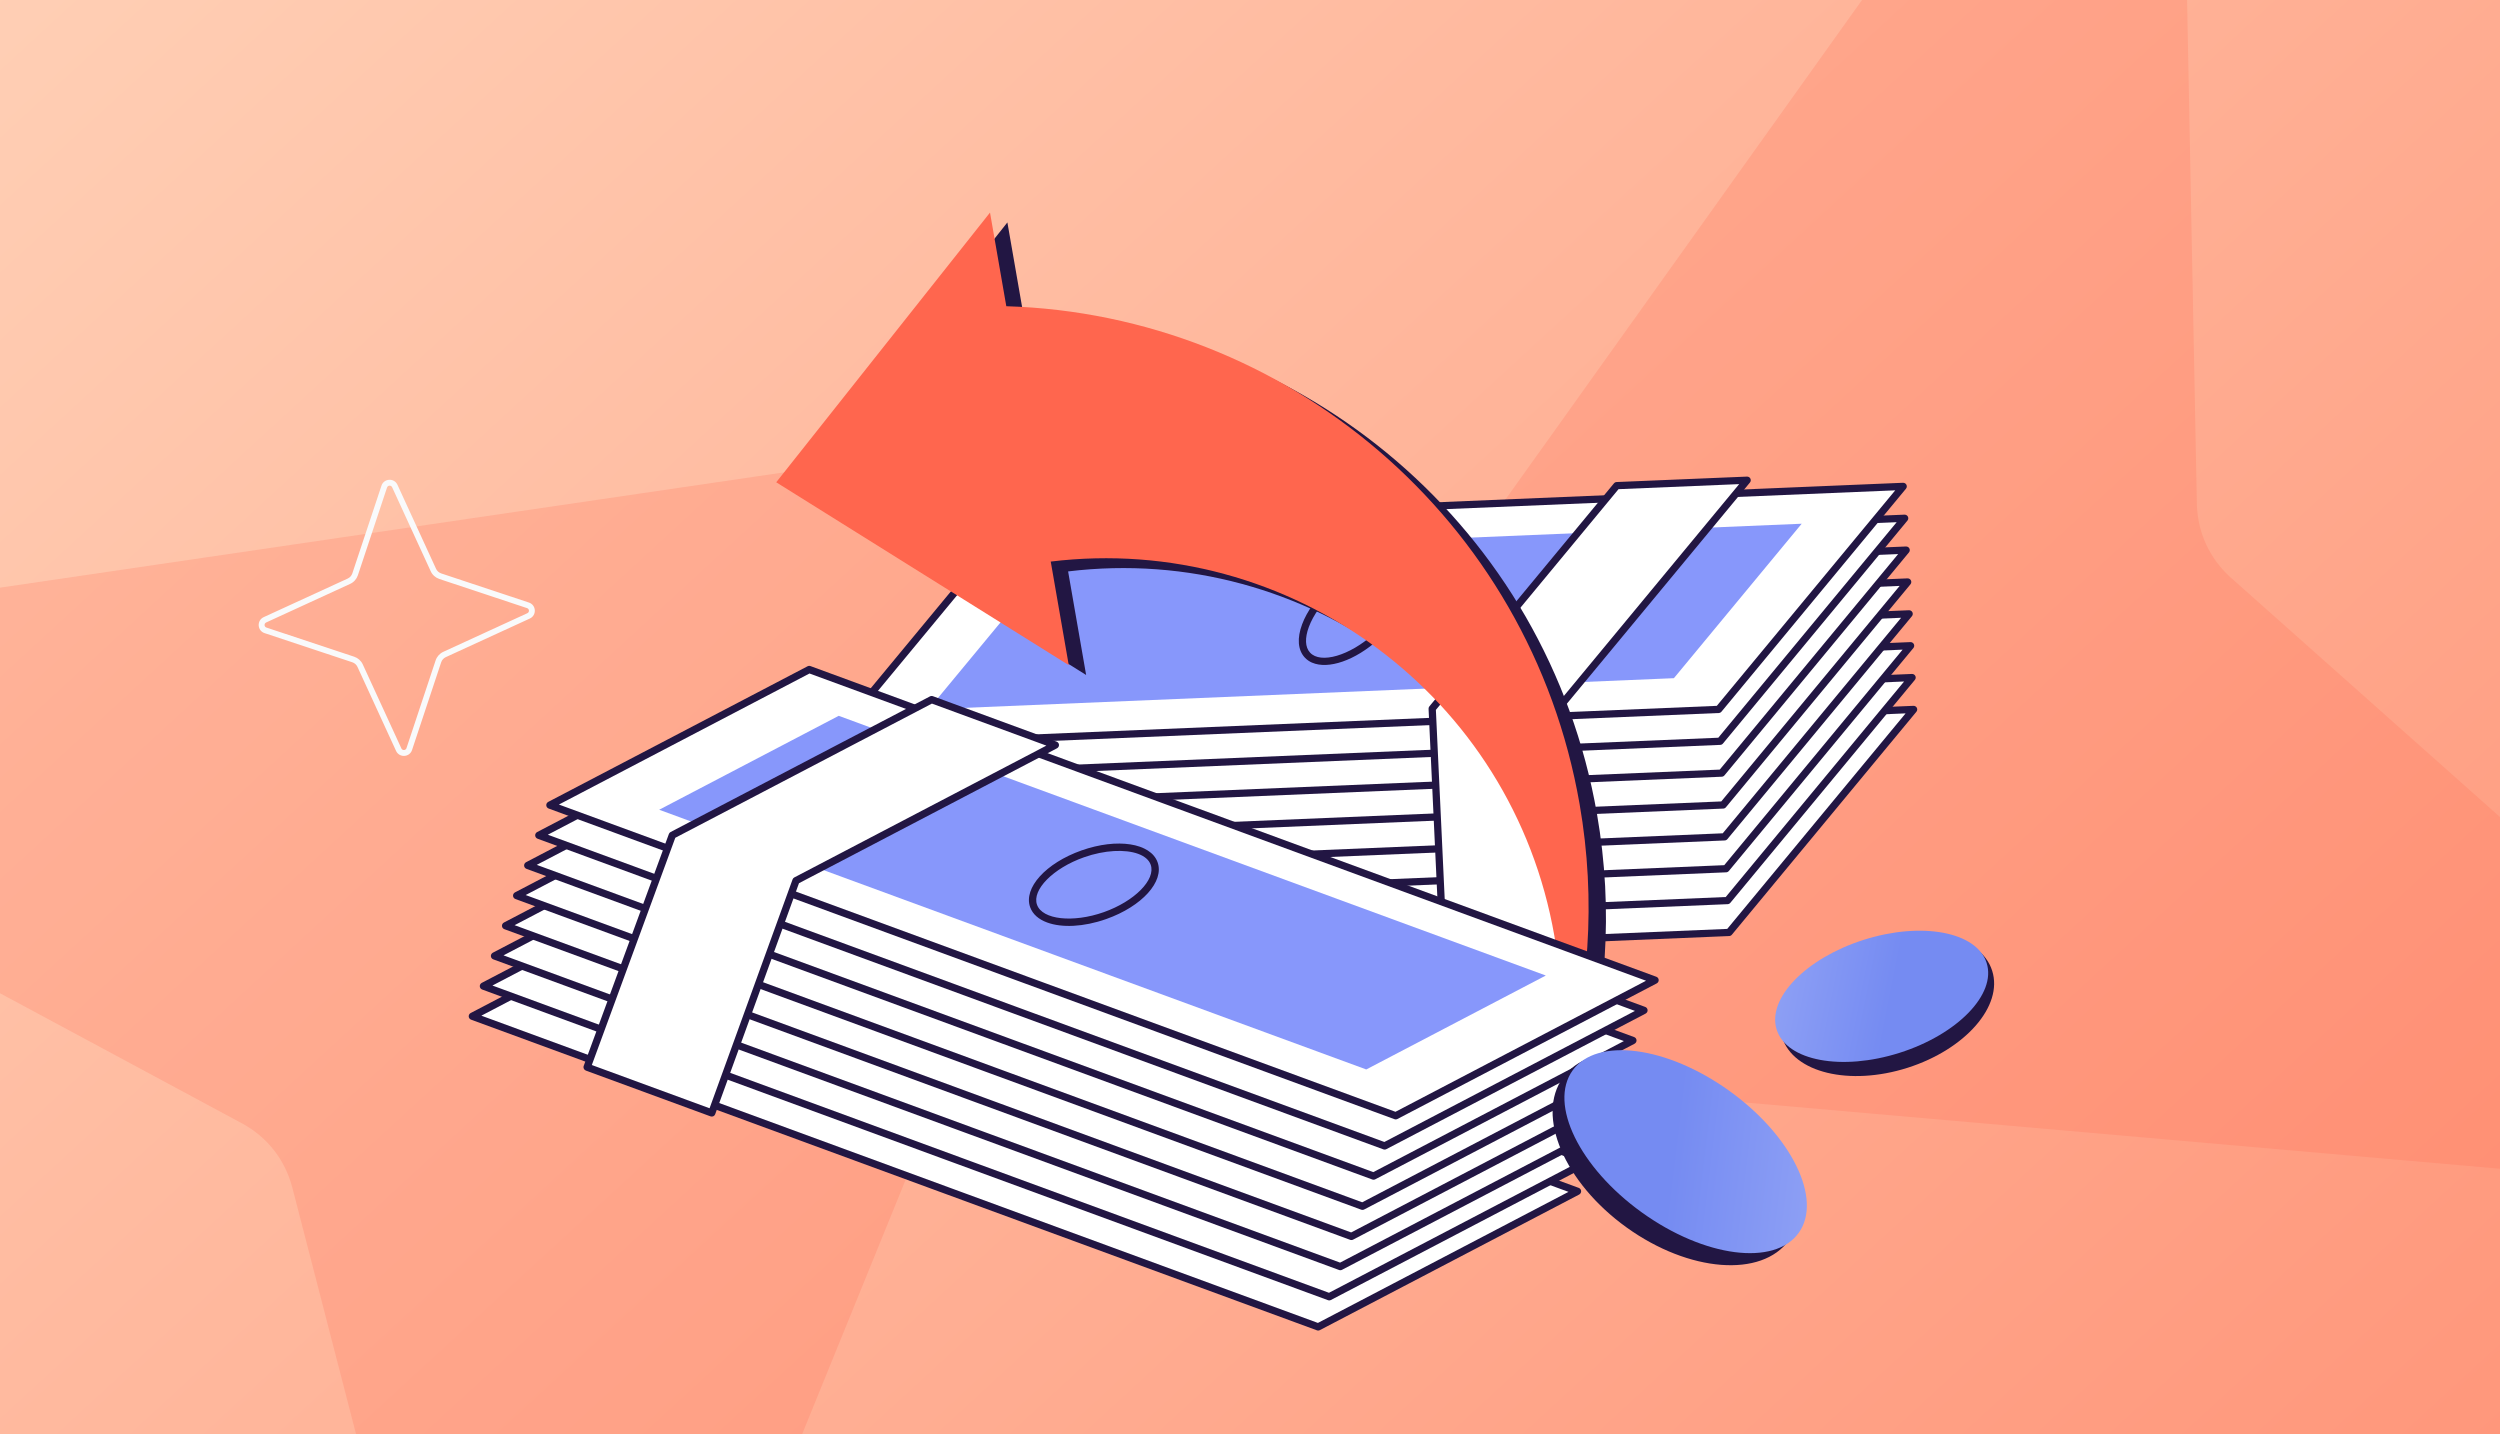 <svg width="441" height="253" viewBox="0 0 441 253" fill="none" xmlns="http://www.w3.org/2000/svg">
<rect x="0" y="0" width="441" height="253" fill="#333333" stroke="none"/>
<g clip-path="url(#clip0_2730_22515)">
<rect width="441" height="253" fill="url(#paint0_linear_2730_22515)"/>
<path opacity="0.2" d="M184.426 76.54L-51.576 111.247C-68.537 113.759 -72.538 136.236 -57.379 144.357L42.794 198.217C47.168 200.632 50.225 204.53 51.53 209.353L79.994 319.468C84.163 335.985 107.196 337.48 113.534 321.714L203.426 100.76C208.624 88.138 198.032 74.636 184.426 76.54Z" fill="#FF664E"/>
<path opacity="0.2" d="M227.503 187.432L465.13 208.288C482.211 209.769 491.306 188.828 478.438 177.42L393.45 101.838C389.754 98.476 387.682 93.976 387.529 88.982L385.322 -24.73C385.089 -41.764 363.028 -48.549 353.213 -34.678L214.624 159.472C206.646 170.549 213.826 186.136 227.503 187.432Z" fill="#FF664E"/>
<path d="M305 164.482L147.731 171.064L180.287 131.72L337.553 125.144L305 164.482Z" fill="white"/>
<path d="M147.479 171.648C147.344 171.589 147.229 171.484 147.161 171.35C147.048 171.128 147.075 170.855 147.236 170.661L179.797 131.32C179.913 131.183 180.082 131.097 180.26 131.09L337.529 124.508C337.783 124.501 338.018 124.637 338.131 124.859C338.244 125.082 338.217 125.354 338.056 125.548L305.495 164.889C305.379 165.027 305.209 165.113 305.032 165.119L147.757 171.699C147.657 171.704 147.561 171.683 147.473 171.645L147.479 171.648ZM180.602 132.348L149.137 170.367L304.684 163.858L336.149 125.84L180.602 132.348Z" fill="#221643"/>
<path d="M297.107 158.976L165.629 164.474L188.179 137.231L319.651 131.73L297.107 158.976Z" fill="#8797FB"/>
<path d="M233.299 156.247C232.793 156.028 232.354 155.72 231.984 155.317C230.775 153.996 230.613 151.92 231.532 149.473C232.393 147.161 234.126 144.754 236.403 142.686C241.299 138.248 247.037 136.846 249.454 139.488C251.876 142.132 249.929 147.68 245.034 152.118C240.877 155.884 236.124 157.462 233.301 156.241L233.299 156.247ZM247.627 139.724C245.322 138.727 240.944 140.294 237.266 143.629C235.13 145.563 233.522 147.795 232.727 149.921C231.988 151.904 232.058 153.517 232.926 154.462C234.799 156.507 239.946 155.002 244.171 151.176C248.396 147.35 250.383 142.388 248.511 140.343C248.269 140.079 247.974 139.874 247.627 139.724Z" fill="#221643"/>
<path d="M304.737 158.866L147.464 165.439L180.023 126.104L337.292 119.522L304.737 158.866Z" fill="white"/>
<path d="M147.212 166.023C147.077 165.965 146.962 165.859 146.894 165.726C146.781 165.503 146.808 165.231 146.969 165.037L179.53 125.696C179.645 125.558 179.815 125.472 179.993 125.466L337.262 118.884C337.516 118.876 337.751 119.012 337.864 119.235C337.977 119.457 337.95 119.73 337.789 119.924L305.227 159.265C305.112 159.402 304.942 159.488 304.765 159.495L147.496 166.077C147.396 166.082 147.3 166.061 147.212 166.023ZM180.335 126.724L148.87 164.742L304.417 158.234L335.882 120.216L180.335 126.724Z" fill="#221643"/>
<path d="M296.845 153.354L165.367 158.853L187.914 131.615L319.39 126.108L296.845 153.354Z" fill="#8797FB"/>
<path d="M233.037 150.625C232.532 150.406 232.093 150.098 231.722 149.695C229.3 147.051 231.247 141.503 236.142 137.065C238.425 135 240.996 133.511 243.388 132.874C245.922 132.195 247.987 132.554 249.192 133.866C250.401 135.187 250.563 137.263 249.647 139.718C248.786 142.031 247.053 144.438 244.776 146.505C240.619 150.271 235.865 151.849 233.043 150.628L233.037 150.625ZM247.365 134.103C246.46 133.711 245.207 133.703 243.722 134.101C241.526 134.691 239.14 136.073 237.005 138.007C232.78 141.833 230.793 146.795 232.665 148.84C234.537 150.886 239.685 149.381 243.91 145.555C246.046 143.62 247.654 141.388 248.446 139.268C249.186 137.284 249.116 135.672 248.247 134.727C248.005 134.463 247.71 134.259 247.363 134.109L247.365 134.103Z" fill="#221643"/>
<path d="M304.476 153.243L147.202 159.822L179.763 120.481L337.032 113.899L304.476 153.243Z" fill="white"/>
<path d="M146.949 160.406C146.813 160.348 146.698 160.243 146.63 160.109C146.517 159.887 146.545 159.614 146.705 159.42L179.267 120.079C179.382 119.942 179.552 119.856 179.729 119.849L336.998 113.267C337.247 113.257 337.487 113.395 337.6 113.618C337.714 113.84 337.686 114.113 337.525 114.307L304.964 153.648C304.849 153.785 304.679 153.871 304.502 153.878L147.233 160.46C147.133 160.465 147.037 160.445 146.949 160.406ZM180.071 121.107L148.606 159.125L304.154 152.617L335.619 114.599L180.071 121.107Z" fill="#221643"/>
<path d="M296.584 147.732L165.106 153.23L187.653 125.992L319.126 120.492L296.584 147.732Z" fill="#8797FB"/>
<path d="M232.777 145.002C232.272 144.783 231.833 144.475 231.462 144.072C230.254 142.751 230.091 140.676 231.013 138.223C231.874 135.91 233.607 133.503 235.885 131.436C238.168 129.371 240.739 127.882 243.13 127.245C245.665 126.566 247.73 126.925 248.932 128.244C250.141 129.565 250.303 131.64 249.39 134.09C248.528 136.402 246.796 138.809 244.518 140.877C240.361 144.642 235.608 146.22 232.786 144.999L232.777 145.002ZM247.105 128.48C246.2 128.088 244.947 128.08 243.462 128.478C241.266 129.068 238.88 130.45 236.745 132.384C234.609 134.319 233.001 136.55 232.209 138.671C231.469 140.654 231.539 142.267 232.407 143.212C234.28 145.257 239.427 143.752 243.652 139.926C245.788 137.991 247.396 135.76 248.191 133.633C248.931 131.65 248.861 130.038 247.992 129.093C247.75 128.828 247.455 128.624 247.108 128.474L247.105 128.48Z" fill="#221643"/>
<path d="M304.214 147.62L146.939 154.2L179.5 114.859L336.767 108.283L304.214 147.62Z" fill="white"/>
<path d="M146.687 154.784C146.552 154.725 146.437 154.62 146.369 154.487C146.256 154.264 146.283 153.991 146.444 153.797L179.005 114.456C179.12 114.319 179.29 114.233 179.468 114.227L336.742 107.647C336.991 107.637 337.231 107.775 337.344 107.998C337.458 108.22 337.43 108.493 337.27 108.687L304.708 148.028C304.593 148.165 304.423 148.251 304.246 148.258L146.971 154.837C146.871 154.843 146.775 154.822 146.687 154.784ZM179.81 115.485L148.344 153.503L303.892 146.995L335.357 108.976L179.81 115.485Z" fill="#221643"/>
<path d="M296.32 142.115L164.842 147.613L187.392 120.37L318.864 114.869L296.32 142.115Z" fill="#8797FB"/>
<path d="M232.506 139.384C232 139.165 231.561 138.857 231.191 138.454C229.983 137.133 229.82 135.057 230.742 132.604C231.603 130.292 233.336 127.885 235.613 125.817C237.896 123.753 240.468 122.263 242.859 121.626C245.394 120.947 247.458 121.306 248.663 122.619C249.872 123.94 250.035 126.016 249.118 128.471C248.257 130.784 246.524 133.191 244.247 135.258C240.09 139.023 235.337 140.602 232.514 139.38L232.506 139.384ZM246.834 122.861C245.929 122.469 244.675 122.461 243.191 122.859C240.995 123.449 238.609 124.831 236.473 126.766C234.338 128.7 232.729 130.932 231.937 133.052C231.197 135.036 231.267 136.648 232.136 137.593C234.002 139.636 239.156 138.133 243.381 134.307C245.517 132.373 247.125 130.141 247.917 128.021C248.657 126.037 248.587 124.425 247.718 123.48C247.477 123.216 247.181 123.011 246.834 122.861Z" fill="#221643"/>
<path d="M303.951 142.004L146.679 148.577L179.238 109.242L336.507 102.66L303.951 142.004Z" fill="white"/>
<path d="M146.427 149.161C146.292 149.103 146.177 148.997 146.109 148.864C145.996 148.642 146.023 148.369 146.184 148.175L178.745 108.834C178.86 108.696 179.03 108.61 179.208 108.604L336.482 102.025C336.737 102.017 336.971 102.153 337.084 102.375C337.198 102.598 337.17 102.87 337.01 103.065L304.448 142.405C304.333 142.543 304.163 142.629 303.986 142.635L146.711 149.215C146.611 149.22 146.515 149.199 146.427 149.161ZM179.55 109.862L148.084 147.88L303.632 141.372L335.097 103.354L179.555 109.865L179.55 109.862Z" fill="#221643"/>
<path d="M296.06 136.493L164.582 141.991L187.129 114.753L318.604 109.247L296.06 136.493Z" fill="#8797FB"/>
<path d="M232.247 133.76C231.742 133.541 231.303 133.233 230.932 132.83C229.724 131.509 229.561 129.434 230.483 126.981C231.345 124.668 233.078 122.261 235.355 120.194C240.25 115.756 245.982 114.351 248.405 116.996C249.613 118.317 249.776 120.392 248.86 122.848C247.999 125.16 246.266 127.567 243.988 129.635C239.831 133.4 235.078 134.978 232.256 133.757L232.247 133.76ZM246.576 117.238C244.271 116.24 239.892 117.807 236.215 121.142C234.079 123.076 232.471 125.308 231.676 127.435C230.936 129.418 231.006 131.03 231.875 131.975C233.741 134.018 238.895 132.516 243.12 128.69C245.256 126.755 246.864 124.523 247.656 122.403C248.396 120.42 248.326 118.807 247.457 117.862C247.216 117.598 246.92 117.394 246.573 117.244L246.576 117.238Z" fill="#221643"/>
<path d="M303.69 136.382L146.415 142.961L178.976 103.62L336.245 97.038L303.69 136.382Z" fill="white"/>
<path d="M146.163 143.545C146.027 143.486 145.912 143.381 145.844 143.248C145.731 143.025 145.759 142.753 145.919 142.559L178.481 103.218C178.596 103.08 178.766 102.994 178.943 102.988L336.215 96.4C336.469 96.392 336.704 96.528 336.817 96.751C336.93 96.973 336.903 97.246 336.742 97.44L304.187 136.783C304.071 136.921 303.901 137.007 303.724 137.013L146.447 143.599C146.347 143.604 146.251 143.583 146.163 143.545ZM179.285 104.246L147.82 142.264L303.368 135.756L334.833 97.738L179.294 104.243L179.285 104.246Z" fill="#221643"/>
<path d="M295.799 130.87L164.321 136.368L186.868 109.131L318.341 103.63L295.799 130.87Z" fill="#8797FB"/>
<path d="M231.985 128.138C231.48 127.92 231.04 127.612 230.67 127.209C229.462 125.888 229.299 123.812 230.219 121.365C231.08 119.052 232.813 116.645 235.09 114.578C237.373 112.513 239.944 111.024 242.336 110.387C244.87 109.708 246.935 110.067 248.14 111.38C250.563 114.024 248.621 119.575 243.72 124.01C239.563 127.776 234.81 129.354 231.988 128.133L231.985 128.138ZM246.313 111.616C245.408 111.224 244.155 111.216 242.67 111.614C240.474 112.204 238.088 113.586 235.953 115.52C233.817 117.455 232.209 119.687 231.414 121.813C230.674 123.796 230.744 125.409 231.613 126.354C233.485 128.399 238.633 126.894 242.858 123.068C247.083 119.242 249.07 114.28 247.198 112.235C246.956 111.971 246.66 111.766 246.313 111.616Z" fill="#221643"/>
<path d="M303.429 130.76L146.154 137.339L178.716 97.998L335.982 91.422L303.429 130.76Z" fill="white"/>
<path d="M145.902 137.923C145.766 137.864 145.651 137.759 145.584 137.626C145.47 137.403 145.498 137.131 145.659 136.936L178.22 97.596C178.335 97.458 178.505 97.372 178.682 97.366L335.951 90.784C336.206 90.776 336.44 90.912 336.553 91.135C336.667 91.357 336.639 91.63 336.479 91.824L303.923 131.167C303.808 131.305 303.638 131.391 303.461 131.397L146.186 137.976C146.086 137.982 145.99 137.961 145.902 137.923ZM179.024 98.624L147.559 136.642L303.107 130.134L334.572 92.116L179.03 98.626L179.024 98.624Z" fill="#221643"/>
<path d="M295.535 125.254L164.057 130.752L186.607 103.509L318.079 98.008L295.535 125.254Z" fill="#8797FB"/>
<path d="M231.722 122.522C231.216 122.304 230.777 121.995 230.407 121.592C229.198 120.271 229.036 118.196 229.958 115.743C230.819 113.431 232.552 111.024 234.829 108.956C237.112 106.891 239.683 105.402 242.075 104.765C244.61 104.086 246.677 104.439 247.879 105.758C250.302 108.402 248.361 113.953 243.46 118.388C239.303 122.154 234.549 123.732 231.727 122.511L231.722 122.522ZM246.05 106C245.145 105.608 243.891 105.6 242.407 105.998C240.211 106.588 237.825 107.97 235.689 109.904C233.554 111.839 231.945 114.071 231.153 116.191C230.413 118.174 230.483 119.787 231.352 120.732C233.224 122.777 238.372 121.272 242.597 117.446C246.822 113.62 248.809 108.658 246.937 106.613C246.695 106.349 246.399 106.144 246.053 105.994L246.05 106Z" fill="#221643"/>
<path d="M303.165 125.143L145.893 131.716L178.452 92.382L335.721 85.8L303.165 125.143Z" fill="white"/>
<path d="M145.64 132.3C145.505 132.242 145.39 132.137 145.322 132.003C145.209 131.781 145.236 131.508 145.397 131.314L177.959 91.973C178.074 91.836 178.244 91.75 178.421 91.743L335.69 85.161C335.939 85.151 336.179 85.29 336.292 85.512C336.405 85.734 336.378 86.007 336.217 86.201L303.662 125.545C303.546 125.682 303.377 125.768 303.199 125.775L145.925 132.354C145.824 132.359 145.729 132.339 145.64 132.3ZM178.763 93.001L147.298 131.019L302.845 124.511L334.317 86.496L178.763 93.001Z" fill="#221643"/>
<path d="M295.274 119.632L163.795 125.13L186.345 97.886L317.818 92.386L295.274 119.632Z" fill="#8797FB"/>
<path d="M231.46 116.9C230.955 116.681 230.516 116.373 230.146 115.97C228.937 114.649 228.774 112.573 229.696 110.12C230.558 107.808 232.291 105.401 234.568 103.333C236.851 101.269 239.422 99.78 241.813 99.142C244.348 98.463 246.413 98.823 247.615 100.141C248.824 101.462 248.986 103.538 248.067 105.985C247.206 108.297 245.473 110.704 243.196 112.771C239.039 116.537 234.285 118.115 231.463 116.894L231.46 116.9ZM245.789 100.377C244.883 99.985 243.63 99.977 242.145 100.375C239.949 100.965 237.564 102.347 235.428 104.282C233.292 106.216 231.684 108.448 230.889 110.574C230.149 112.558 230.219 114.17 231.088 115.115C232.96 117.16 238.108 115.655 242.333 111.829C244.469 109.895 246.077 107.663 246.869 105.542C247.609 103.559 247.539 101.947 246.67 101.002C246.429 100.738 246.133 100.533 245.786 100.383L245.789 100.377Z" fill="#221643"/>
<path d="M275.635 124.051L277.833 167.265L254.656 168.231L252.635 125.01L285.197 85.669L308.197 84.71L275.635 124.051Z" fill="white"/>
<path d="M254.403 168.815C254.185 168.721 254.027 168.507 254.015 168.259L251.998 125.032C251.989 124.876 252.043 124.719 252.142 124.602L284.703 85.261C284.819 85.124 284.989 85.038 285.166 85.031L308.166 84.072C308.42 84.064 308.655 84.2 308.768 84.423C308.881 84.645 308.854 84.918 308.693 85.112L276.29 124.265L278.468 167.235C278.478 167.405 278.415 167.566 278.302 167.697C278.186 167.82 278.027 167.897 277.858 167.901L254.681 168.866C254.581 168.872 254.485 168.851 254.397 168.813L254.403 168.815ZM253.29 125.224L255.265 167.565L277.158 166.647L274.998 124.073C274.989 123.916 275.043 123.759 275.144 123.637L306.789 85.398L285.508 86.29L253.29 125.224Z" fill="#221643"/>
<path d="M177.703 39.235L180.578 55.755C229.839 57.253 272.929 93.13 281.707 143.581C284.674 160.635 283.388 177.445 278.614 192.926C278.416 193.568 277.456 193.347 277.557 192.682C278.824 184.324 278.785 175.622 277.256 166.836C269.886 124.475 230.614 95.668 188.415 100.799L191.593 119.066L139.991 86.811L177.703 39.235Z" fill="#221643"/>
<path d="M174.639 37.497L177.513 54.018C226.774 55.516 269.865 91.392 278.642 141.843C281.61 158.898 280.324 175.708 275.549 191.189C275.351 191.831 274.392 191.609 274.493 190.945C275.76 182.587 275.721 173.885 274.192 165.098C266.822 122.738 227.549 93.931 185.35 99.062L188.528 117.329L136.926 85.074L174.639 37.497Z" fill="#FF664E"/>
<path d="M232.524 234.065L83.326 179.267L129.072 155.346L278.27 210.144L232.524 234.065Z" fill="white"/>
<path d="M232.302 234.668L83.104 179.87C82.861 179.781 82.7 179.564 82.683 179.311C82.665 179.059 82.801 178.821 83.025 178.698L128.771 154.777C128.933 154.693 129.123 154.681 129.293 154.743L278.491 209.542C278.733 209.631 278.895 209.848 278.912 210.1C278.929 210.353 278.794 210.591 278.57 210.714L232.824 234.634C232.662 234.719 232.472 234.731 232.302 234.668ZM84.912 179.165L232.478 233.365L276.683 210.246L129.117 156.047L84.912 179.165Z" fill="#221643"/>
<path d="M227.326 225.896L102.597 180.084L134.27 163.515L258.999 209.327L227.326 225.896Z" fill="#8797FB"/>
<path d="M171.042 199.975C169.555 199.429 168.484 198.523 168.039 197.278C166.82 193.889 170.798 189.486 177.103 187.259C183.405 185.038 189.3 185.95 190.517 189.346C191.736 192.736 187.758 197.139 181.454 199.366C177.452 200.777 173.62 200.922 171.042 199.975ZM187.096 187.864C184.822 187.029 181.187 187.178 177.532 188.47C172.098 190.388 168.308 194.223 169.251 196.848C170.194 199.472 175.585 200.07 181.018 198.152C186.452 196.235 190.242 192.4 189.299 189.775C188.989 188.915 188.206 188.272 187.096 187.864Z" fill="#221643"/>
<path d="M234.477 228.748L85.279 173.95L131.025 150.029L280.223 204.828L234.477 228.748Z" fill="white"/>
<path d="M234.255 229.352L85.057 174.553C84.814 174.464 84.653 174.247 84.636 173.994C84.618 173.742 84.754 173.504 84.978 173.381L130.724 149.46C130.885 149.376 131.076 149.364 131.246 149.426L280.444 204.225C280.686 204.314 280.848 204.531 280.865 204.783C280.882 205.036 280.747 205.274 280.523 205.397L234.777 229.317C234.615 229.402 234.425 229.414 234.255 229.352ZM86.865 173.848L234.431 228.048L278.636 204.929L131.07 150.73L86.865 173.848Z" fill="#221643"/>
<path d="M229.281 220.573L104.552 174.761L136.223 158.198L260.952 204.01L229.281 220.573Z" fill="#8797FB"/>
<path d="M172.996 194.653C171.51 194.107 170.439 193.2 169.994 191.956C168.774 188.566 172.752 184.163 179.057 181.936C185.36 179.715 191.254 180.628 192.471 184.024C193.691 187.414 189.713 191.816 183.408 194.043C179.407 195.454 175.574 195.599 172.996 194.653ZM189.051 182.541C186.776 181.706 183.141 181.856 179.486 183.147C174.053 185.065 170.262 188.9 171.205 191.525C172.148 194.15 177.539 194.747 182.973 192.83C188.406 190.912 192.197 187.077 191.254 184.452C190.943 183.592 190.161 182.949 189.051 182.541Z" fill="#221643"/>
<path d="M236.434 223.425L87.236 168.626L132.982 144.706L282.18 199.504L236.434 223.425Z" fill="white"/>
<path d="M236.211 224.028L87.013 169.23C86.771 169.14 86.609 168.924 86.592 168.671C86.575 168.418 86.71 168.181 86.934 168.058L132.68 144.137C132.842 144.053 133.032 144.041 133.202 144.103L282.4 198.902C282.643 198.991 282.804 199.208 282.822 199.46C282.839 199.713 282.703 199.95 282.479 200.073L236.733 223.994C236.572 224.079 236.381 224.091 236.211 224.028ZM88.821 168.525L236.387 222.725L280.593 199.606L133.026 145.407L88.821 168.525Z" fill="#221643"/>
<path d="M231.235 215.256L106.506 169.444L138.18 152.875L262.909 198.687L231.235 215.256Z" fill="#8797FB"/>
<path d="M174.952 189.329C173.466 188.783 172.395 187.877 171.95 186.632C170.731 183.243 174.709 178.84 181.014 176.613C187.316 174.392 193.211 175.304 194.428 178.7C195.038 180.395 194.376 182.383 192.563 184.303C190.859 186.113 188.299 187.684 185.367 188.714C181.365 190.125 177.533 190.27 174.955 189.323L174.952 189.329ZM191.007 177.218C188.732 176.383 185.098 176.532 181.443 177.824C176.009 179.742 172.219 183.577 173.162 186.202C174.105 188.826 179.495 189.424 184.929 187.506C187.674 186.537 190.05 185.091 191.619 183.423C193.086 181.868 193.652 180.345 193.21 179.129C192.9 178.269 192.117 177.626 191.007 177.218Z" fill="#221643"/>
<path d="M238.388 218.102L89.19 163.304L134.936 139.383L284.134 194.182L238.388 218.102Z" fill="white"/>
<path d="M238.166 218.706L88.968 163.907C88.725 163.818 88.564 163.601 88.547 163.348C88.529 163.096 88.665 162.858 88.889 162.735L134.635 138.814C134.797 138.73 134.987 138.718 135.157 138.78L284.355 193.579C284.597 193.668 284.759 193.885 284.776 194.137C284.793 194.39 284.658 194.628 284.434 194.751L238.688 218.671C238.526 218.756 238.336 218.768 238.166 218.706ZM90.776 163.202L238.342 217.402L282.547 194.283L134.981 140.084L90.776 163.202Z" fill="#221643"/>
<path d="M233.189 209.933L108.46 164.122L140.131 147.559L264.86 193.37L233.189 209.933Z" fill="#8797FB"/>
<path d="M176.906 184.012C175.42 183.467 174.348 182.56 173.903 181.316C172.684 177.926 176.662 173.523 182.967 171.296C189.269 169.075 195.164 169.988 196.381 173.383C197.6 176.773 193.622 181.176 187.318 183.403C183.316 184.814 179.484 184.959 176.906 184.012ZM192.96 171.901C190.686 171.066 187.051 171.216 183.396 172.507C177.962 174.425 174.172 178.26 175.115 180.885C176.058 183.509 181.449 184.107 186.882 182.19C192.316 180.272 196.106 176.437 195.163 173.812C194.853 172.952 194.07 172.309 192.96 171.901Z" fill="#221643"/>
<path d="M240.341 212.784L91.143 157.986L136.889 134.065L286.087 188.864L240.341 212.784Z" fill="white"/>
<path d="M240.119 213.388L90.921 158.589C90.678 158.5 90.517 158.283 90.499 158.031C90.482 157.778 90.618 157.54 90.842 157.417L136.587 133.496C136.749 133.412 136.94 133.4 137.109 133.462L286.307 188.261C286.55 188.35 286.711 188.567 286.729 188.82C286.746 189.072 286.611 189.31 286.387 189.433L240.641 213.354C240.479 213.438 240.289 213.45 240.119 213.388ZM92.728 157.885L240.295 212.084L284.5 188.966L136.933 134.766L92.728 157.885Z" fill="#221643"/>
<path d="M235.143 204.615L110.414 158.804L142.087 142.235L266.816 188.046L235.143 204.615Z" fill="#8797FB"/>
<path d="M178.86 178.689C177.374 178.143 176.302 177.236 175.858 175.992C174.638 172.602 178.616 168.2 184.921 165.972C191.223 163.751 197.118 164.664 198.335 168.06C199.555 171.45 195.576 175.852 189.272 178.079C185.27 179.49 181.438 179.636 178.86 178.689ZM194.914 166.578C192.64 165.742 189.005 165.892 185.35 167.184C179.917 169.101 176.126 172.936 177.069 175.561C178.012 178.186 183.403 178.784 188.836 176.866C194.27 174.948 198.06 171.113 197.118 168.488C196.807 167.628 196.024 166.985 194.914 166.578Z" fill="#221643"/>
<path d="M242.296 207.461L93.097 152.663L138.843 128.742L288.041 183.54L242.296 207.461Z" fill="white"/>
<path d="M242.073 208.064L92.875 153.266C92.633 153.177 92.471 152.96 92.454 152.707C92.437 152.455 92.572 152.217 92.796 152.094L138.542 128.173C138.704 128.089 138.894 128.077 139.064 128.139L288.262 182.938C288.505 183.027 288.666 183.244 288.683 183.496C288.701 183.749 288.565 183.987 288.341 184.11L242.595 208.03C242.433 208.115 242.243 208.127 242.073 208.064ZM94.683 152.561L242.249 206.761L286.454 183.642L138.888 129.443L94.683 152.561Z" fill="#221643"/>
<path d="M237.097 199.292L112.368 153.48L144.042 136.911L268.771 182.723L237.097 199.292Z" fill="#8797FB"/>
<path d="M180.813 173.371C179.327 172.825 178.255 171.919 177.811 170.674C176.591 167.285 180.569 162.882 186.874 160.655C193.176 158.433 199.071 159.346 200.288 162.742C200.898 164.437 200.237 166.425 198.423 168.345C196.719 170.155 194.159 171.726 191.227 172.756C187.226 174.167 183.393 174.312 180.815 173.365L180.813 173.371ZM196.867 161.26C194.593 160.425 190.958 160.574 187.303 161.866C181.87 163.784 178.079 167.619 179.022 170.244C179.965 172.868 185.356 173.466 190.789 171.548C193.534 170.579 195.91 169.133 197.48 167.465C198.946 165.91 199.512 164.387 199.071 163.171C198.76 162.311 197.977 161.668 196.867 161.26Z" fill="#221643"/>
<path d="M244.248 202.144L95.05 147.346L140.796 123.425L289.994 178.224L244.248 202.144Z" fill="white"/>
<path d="M244.026 202.748L94.828 147.949C94.585 147.86 94.424 147.643 94.407 147.39C94.389 147.138 94.525 146.9 94.749 146.777L140.495 122.856C140.657 122.772 140.847 122.76 141.017 122.822L290.215 177.621C290.458 177.71 290.619 177.927 290.636 178.179C290.654 178.432 290.518 178.67 290.294 178.793L244.548 202.713C244.386 202.798 244.196 202.81 244.026 202.748ZM96.636 147.244L244.202 201.444L288.407 178.325L140.841 124.126L96.636 147.244Z" fill="#221643"/>
<path d="M239.052 193.969L114.323 148.157L145.994 131.594L270.723 177.406L239.052 193.969Z" fill="#8797FB"/>
<path d="M182.767 168.049C181.281 167.503 180.21 166.596 179.765 165.352C178.546 161.962 182.524 157.559 188.828 155.332C195.131 153.111 201.025 154.024 202.243 157.42C203.462 160.809 199.484 165.212 193.179 167.439C189.178 168.85 185.345 168.995 182.767 168.049ZM198.822 155.937C196.547 155.102 192.913 155.252 189.258 156.543C183.824 158.461 180.034 162.296 180.976 164.921C181.919 167.546 187.31 168.143 192.744 166.226C198.178 164.308 201.968 160.473 201.025 157.848C200.714 156.988 199.932 156.345 198.822 155.937Z" fill="#221643"/>
<path d="M246.205 196.821L97.007 142.022L142.753 118.102L291.951 172.9L246.205 196.821Z" fill="white"/>
<path d="M245.983 197.424L96.785 142.626C96.542 142.536 96.381 142.32 96.363 142.067C96.346 141.814 96.481 141.577 96.706 141.454L142.451 117.533C142.613 117.449 142.804 117.437 142.973 117.499L292.171 172.298C292.414 172.387 292.575 172.604 292.593 172.856C292.61 173.109 292.475 173.346 292.251 173.469L246.505 197.39C246.343 197.475 246.153 197.487 245.983 197.424ZM98.592 141.921L246.159 196.121L290.364 173.002L142.797 118.803L98.592 141.921Z" fill="#221643"/>
<path d="M241.007 188.652L116.278 142.84L147.951 126.271L272.68 172.083L241.007 188.652Z" fill="#8797FB"/>
<path d="M184.722 162.731C183.236 162.185 182.165 161.279 181.72 160.034C180.501 156.644 184.479 152.242 190.783 150.015C197.086 147.793 202.98 148.706 204.198 152.102C205.417 155.492 201.439 159.894 195.134 162.122C191.133 163.533 187.3 163.678 184.722 162.731ZM200.777 150.62C198.502 149.785 194.868 149.934 191.213 151.226C185.779 153.144 181.989 156.979 182.932 159.604C183.874 162.228 189.265 162.826 194.699 160.908C200.133 158.99 203.923 155.155 202.98 152.531C202.67 151.671 201.887 151.028 200.777 150.62Z" fill="#221643"/>
<path d="M140.423 155.348L125.559 196.325L103.577 188.251L118.605 147.335L164.345 123.412L186.163 131.425L140.423 155.348Z" fill="white"/>
<path d="M125.338 196.928L103.35 188.852C103.016 188.729 102.843 188.358 102.965 188.026L117.993 147.11C118.048 146.959 118.156 146.835 118.299 146.764L164.044 122.843C164.206 122.759 164.397 122.747 164.566 122.809L186.385 130.823C186.627 130.912 186.789 131.129 186.806 131.381C186.823 131.634 186.688 131.872 186.464 131.994L140.94 155.798L126.16 196.546C126.1 196.708 125.984 196.837 125.827 196.909C125.669 196.981 125.496 196.986 125.332 196.926L125.338 196.928ZM104.399 187.869L125.168 195.497L139.811 155.124C139.866 154.973 139.974 154.848 140.117 154.778L184.577 131.527L164.39 124.113L119.122 147.785L104.399 187.869Z" fill="#221643"/>
<ellipse cx="295.634" cy="204.432" rx="24.555" ry="14.896" transform="rotate(35.697 295.634 204.432)" fill="#221643"/>
<ellipse cx="297.346" cy="203.156" rx="24.555" ry="13.211" transform="rotate(35.697 297.346 203.156)" fill="url(#paint1_linear_2730_22515)"/>
<ellipse cx="19.432" cy="11.788" rx="19.432" ry="11.788" transform="matrix(-0.953 0.303 0.303 0.953 347.848 160.009)" fill="#221643"/>
<ellipse cx="19.432" cy="10.455" rx="19.432" ry="10.455" transform="matrix(-0.953 0.303 0.303 0.953 347.277 159.9)" fill="url(#paint2_linear_2730_22515)"/>
<path fill-rule="evenodd" clip-rule="evenodd" d="M77.485 102.127C76.823 101.9 76.272 101.415 75.979 100.771C75.979 100.77 75.978 100.77 75.978 100.769L69.171 85.951C69.171 85.95 69.171 85.949 69.171 85.949C68.982 85.547 68.41 85.587 68.274 85.996C68.274 85.996 68.274 85.996 68.274 85.996L63.127 101.489C62.9 102.151 62.415 102.703 61.771 102.996C61.77 102.996 61.77 102.996 61.769 102.997L46.951 109.803C46.95 109.803 46.95 109.804 46.949 109.804C46.547 109.992 46.587 110.565 46.996 110.701L62.489 115.847C63.151 116.074 63.702 116.559 63.995 117.203C63.996 117.204 63.996 117.205 63.997 117.206L70.803 132.024C70.803 132.025 70.804 132.025 70.804 132.026C70.992 132.427 71.564 132.388 71.701 131.979M71.701 131.979L76.847 116.485C77.075 115.823 77.559 115.272 78.204 114.979C78.204 114.978 78.205 114.978 78.206 114.978L93.024 108.171C93.025 108.171 93.025 108.171 93.026 108.171C93.427 107.982 93.388 107.41 92.979 107.274L77.485 102.127M93.461 109.11L78.633 115.92C78.257 116.091 77.965 116.417 77.826 116.821L72.683 132.306C72.251 133.603 70.448 133.713 69.865 132.461L63.055 117.633C62.884 117.257 62.557 116.965 62.154 116.826L46.669 111.683C45.371 111.251 45.261 109.448 46.514 108.865L61.342 102.055C61.718 101.884 62.01 101.557 62.148 101.154L67.292 85.669C67.724 84.371 69.527 84.261 70.11 85.514L76.92 100.341C77.091 100.717 77.417 101.01 77.821 101.148L93.306 106.292C94.603 106.724 94.713 108.527 93.461 109.11Z" fill="#F9FAFB"/>
</g>
<defs>
<linearGradient id="paint0_linear_2730_22515" x1="20" y1="-59.5" x2="375.5" y2="327" gradientUnits="userSpaceOnUse">
<stop stop-color="#FFD2B8"/>
<stop offset="1" stop-color="#FF967A"/>
</linearGradient>
<linearGradient id="paint1_linear_2730_22515" x1="420.823" y1="130.001" x2="263.607" y2="216.437" gradientUnits="userSpaceOnUse">
<stop stop-color="white"/>
<stop offset="0.812" stop-color="#758BF2"/>
</linearGradient>
<linearGradient id="paint2_linear_2730_22515" x1="117.144" y1="-47.435" x2="-7.267" y2="20.964" gradientUnits="userSpaceOnUse">
<stop stop-color="white"/>
<stop offset="0.812" stop-color="#758BF2"/>
</linearGradient>
<clipPath id="clip0_2730_22515">
<rect width="441" height="253" fill="white"/>
</clipPath>
</defs>
</svg>
